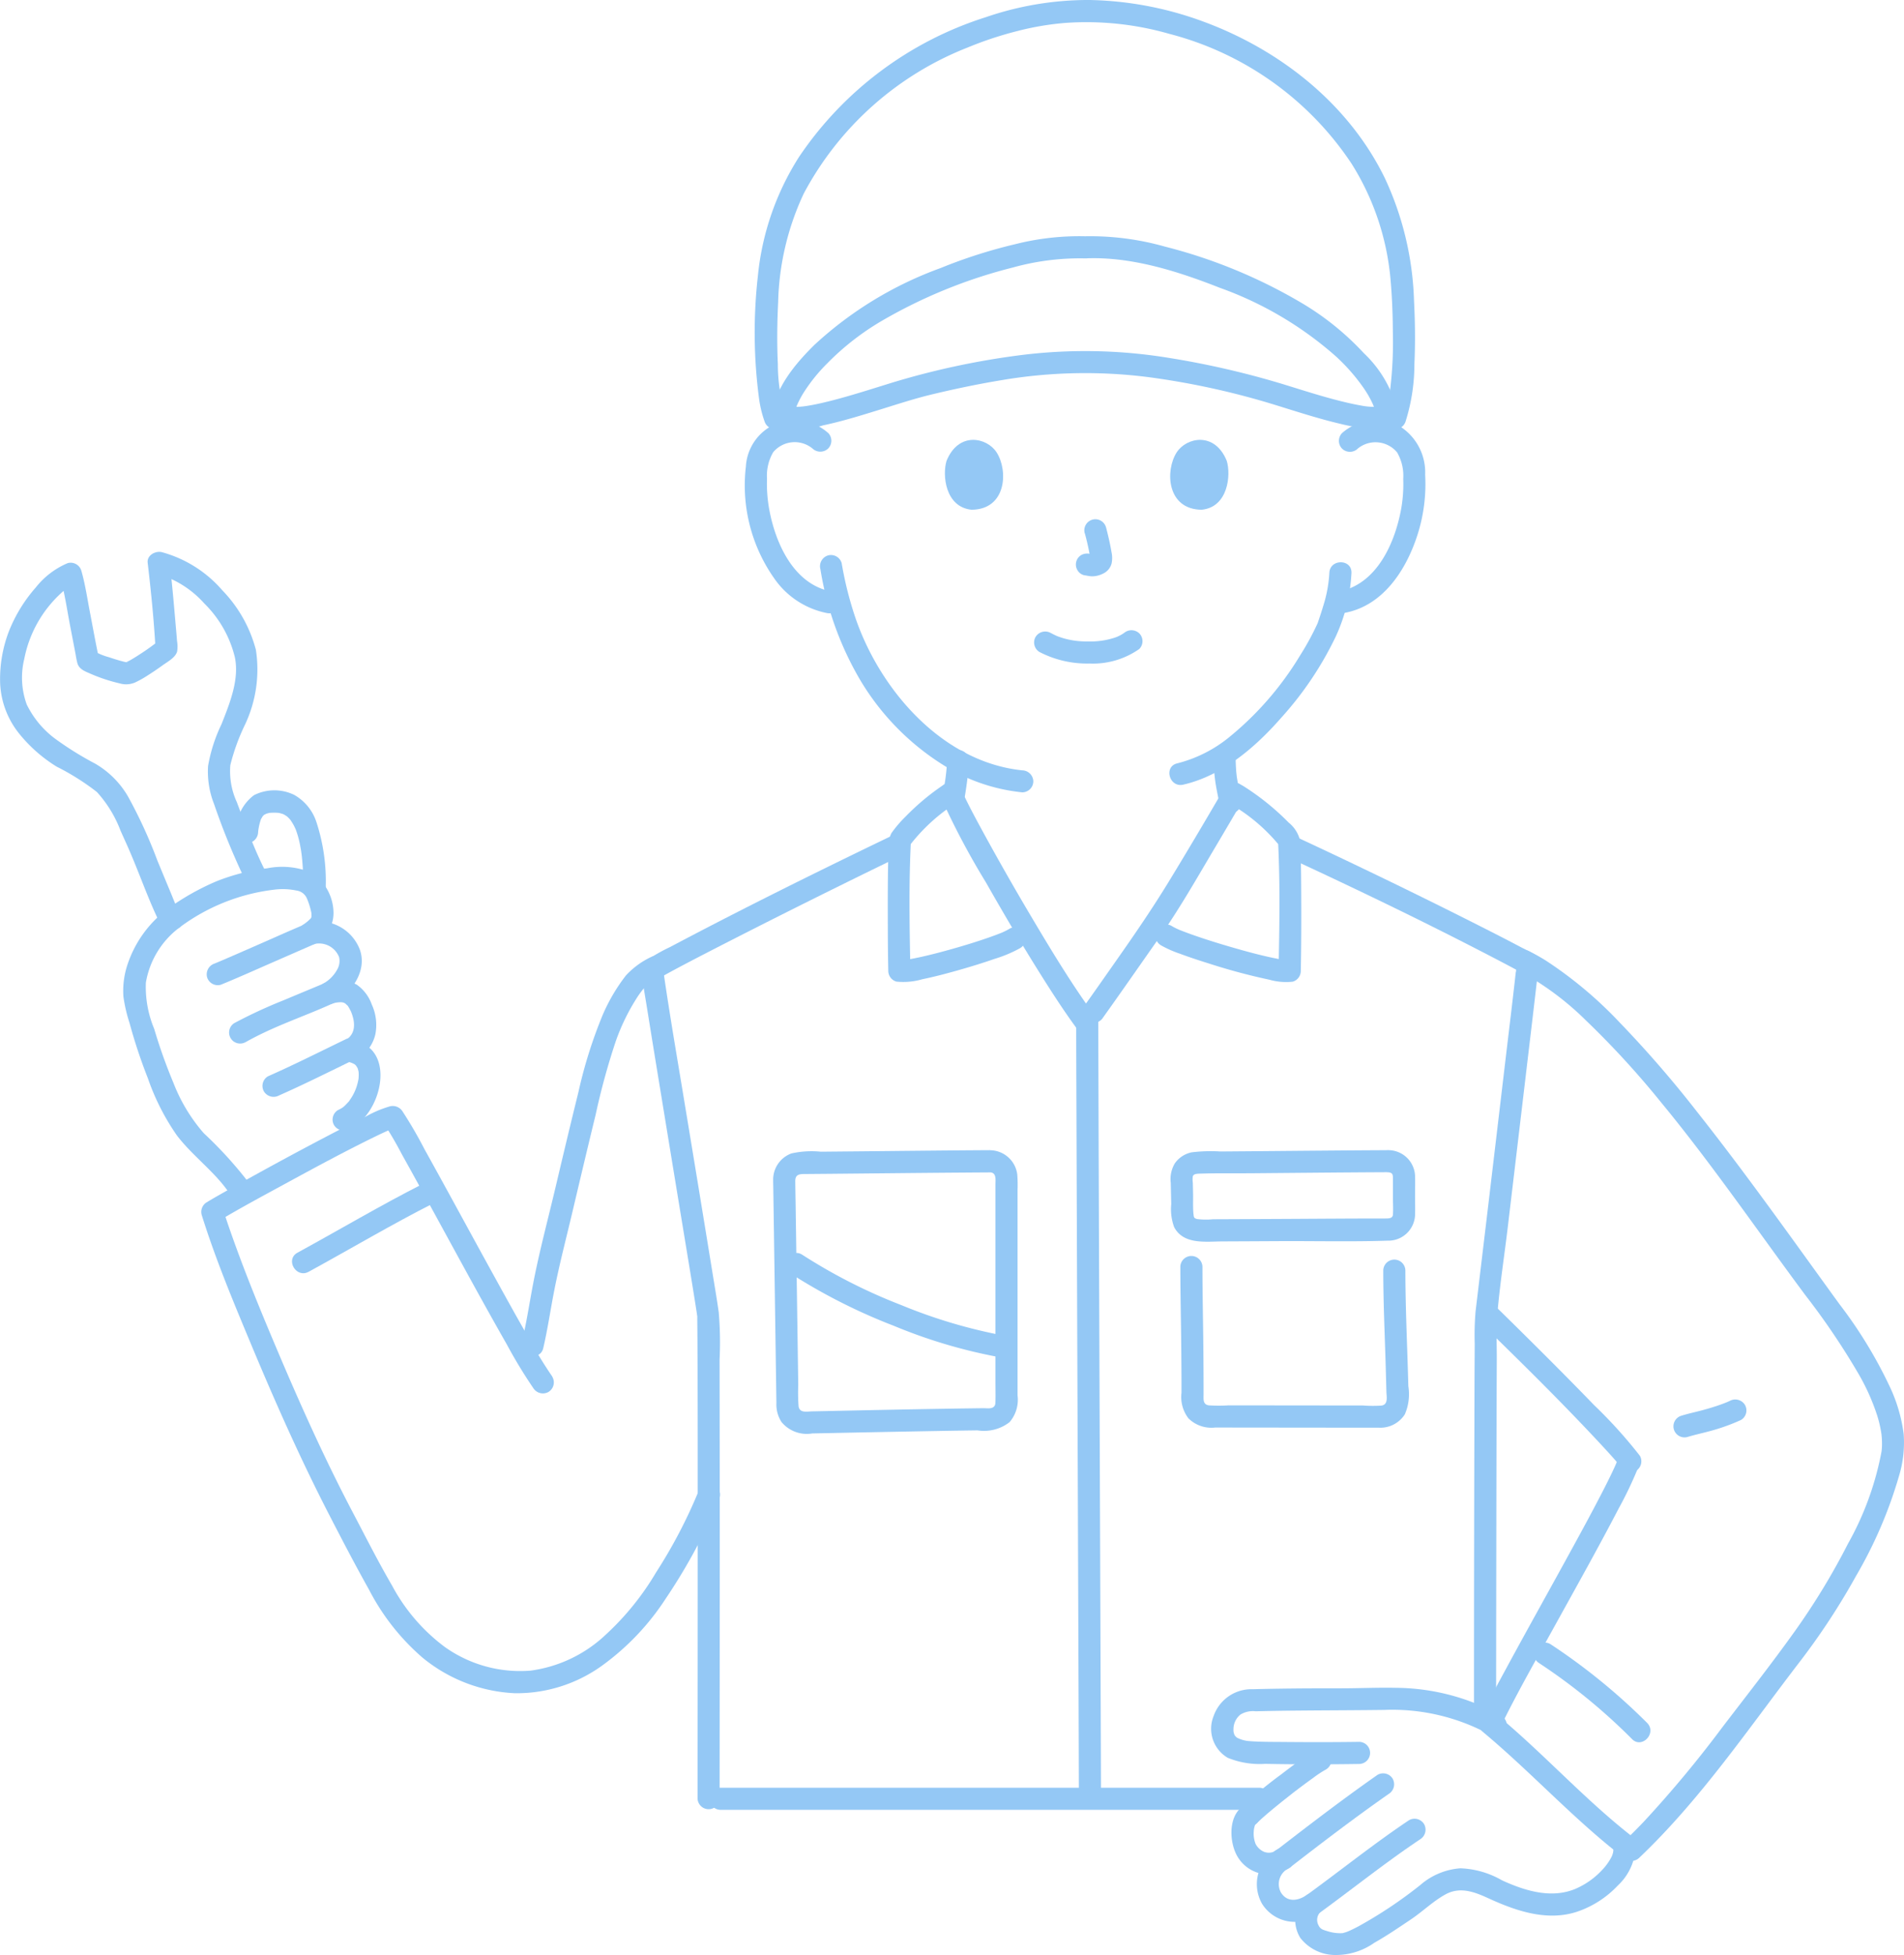 <svg id="グループ_2692" data-name="グループ 2692" xmlns="http://www.w3.org/2000/svg" xmlns:xlink="http://www.w3.org/1999/xlink" width="155.866" height="160" viewBox="0 0 155.866 160">
  <defs>
    <clipPath id="clip-path">
      <rect id="長方形_1210" data-name="長方形 1210" width="155.866" height="160" fill="#94c8f5"/>
    </clipPath>
  </defs>
  <g id="グループ_2691" data-name="グループ 2691" clip-path="url(#clip-path)">
    <path id="パス_1024" data-name="パス 1024" d="M206.358,167.144a31.126,31.126,0,0,0,.447-3.437.91.91,0,0,0-.9-.9.926.926,0,0,0-.9.9q-.047.779-.152,1.552c.011-.08.021-.16.032-.24-.075.55-.168,1.1-.264,1.645a.98.98,0,0,0,.091.7.9.9,0,0,0,1.654-.216" transform="translate(-127.47 -101.434)" fill="#94c8f5"/>
    <path id="パス_1025" data-name="パス 1025" d="M263.537,162.972a15.433,15.433,0,0,0,.173,2.121c.093.6.227,1.187.337,1.78a.909.909,0,0,0,1.113.632.929.929,0,0,0,.632-1.113c-.107-.579-.237-1.155-.33-1.737-.009-.058-.018-.116-.026-.174-.023-.15.024.2.011.085,0-.03-.008-.06-.011-.091-.016-.136-.03-.274-.041-.411-.029-.364-.042-.728-.048-1.093a.9.9,0,1,0-1.809,0" transform="translate(-164.197 -100.976)" fill="#94c8f5"/>
    <path id="パス_1026" data-name="パス 1026" d="M159.707,181.315c-6.081,2.928-12.142,5.926-18.107,9.084a14.14,14.14,0,0,0-2.1,1.217.91.91,0,0,0,0,1.28.928.928,0,0,0,1.279,0c-.335.26-.061.057.031,0,.119-.072.24-.141.362-.209.369-.207.742-.407,1.115-.606,1.185-.63,2.378-1.244,3.572-1.856q4.789-2.452,9.615-4.832,2.568-1.27,5.149-2.517a.913.913,0,0,0,.325-1.238.924.924,0,0,0-1.238-.325" transform="translate(-86.75 -112.9)" fill="#94c8f5"/>
    <path id="パス_1027" data-name="パス 1027" d="M278.352,183.079c6.06,2.8,12.088,5.709,18,8.812.451.237.9.475,1.346.723.139.078.278.156.414.238.1.059.425.3.09.037a.934.934,0,0,0,1.279,0,.911.911,0,0,0,0-1.279,11.8,11.8,0,0,0-1.744-1.031c-1.138-.605-2.286-1.189-3.436-1.771q-4.765-2.409-9.582-4.715-2.719-1.306-5.455-2.576a.932.932,0,0,0-1.238.325.912.912,0,0,0,.325,1.238" transform="translate(-173.153 -113.028)" fill="#94c8f5"/>
    <path id="パス_1028" data-name="パス 1028" d="M123.821,207.624a6.755,6.755,0,0,0-2,1.481,14.761,14.761,0,0,0-1.917,3.262,38.159,38.159,0,0,0-1.979,6.306c-.645,2.6-1.263,5.208-1.88,7.815-.556,2.351-1.178,4.694-1.667,7.059-.383,1.85-.645,3.731-1.071,5.571-.263,1.133,1.481,1.617,1.745.481.363-1.567.594-3.168.905-4.746.423-2.146.979-4.263,1.481-6.392.626-2.652,1.253-5.3,1.9-7.951a56.7,56.7,0,0,1,1.648-6.018,17.1,17.1,0,0,1,1.769-3.615,7.045,7.045,0,0,1,.518-.7,1.313,1.313,0,0,1,.127-.115c-.137.123.156-.112.187-.134a13.168,13.168,0,0,1,1.152-.74c1.017-.568.105-2.131-.913-1.562" transform="translate(-70.578 -129.285)" fill="#94c8f5"/>
    <path id="パス_1029" data-name="パス 1029" d="M154.977,389.908h44.146a.905.905,0,0,0,0-1.809H154.977a.905.905,0,0,0,0,1.809" transform="translate(-96.015 -241.806)" fill="#94c8f5"/>
    <path id="パス_1030" data-name="パス 1030" d="M14.7,149.364c-.293-.585-.49-1.108-.7-1.617-.371-.887-.737-1.777-1.107-2.665a39.158,39.158,0,0,0-2.426-5.289,7.4,7.4,0,0,0-2.687-2.672,26.4,26.4,0,0,1-3.2-1.985,7.689,7.689,0,0,1-2.393-2.853,6.43,6.43,0,0,1-.2-3.727,9.832,9.832,0,0,1,2.994-5.362,4.744,4.744,0,0,1,.561-.456c.106-.072.216-.137.327-.2.038-.021.078-.04.117-.06.136-.067-.184.065.044-.017l-1.113-.632c.378,1.314.569,2.7.827,4.041.149.773.3,1.546.447,2.319a7.315,7.315,0,0,0,.145.723c.141.462.554.634.955.806a13.64,13.64,0,0,0,2.5.84,1.867,1.867,0,0,0,1.262-.07,8.171,8.171,0,0,0,1.016-.567c.425-.267.841-.55,1.248-.844s1.046-.628,1.184-1.129a2.613,2.613,0,0,0-.009-.855q-.045-.6-.1-1.19c-.15-1.74-.3-3.482-.5-5.216l-1.145.872a8.183,8.183,0,0,1,3.976,2.459,9.237,9.237,0,0,1,2.5,4.388c.387,1.828-.416,3.786-1.09,5.494a12.9,12.9,0,0,0-1.1,3.425,7.242,7.242,0,0,0,.494,3.117,57.162,57.162,0,0,0,2.538,6.2c.519,1.043,2.08.127,1.562-.913-.874-1.755-1.552-3.63-2.244-5.463a6.043,6.043,0,0,1-.528-3.016,16.963,16.963,0,0,1,1.207-3.324,10.567,10.567,0,0,0,.885-6.116,11.035,11.035,0,0,0-2.755-4.875,10.014,10.014,0,0,0-4.958-3.117c-.512-.113-1.218.253-1.145.872.273,2.328.512,4.68.64,7.021l.265-.64a17.841,17.841,0,0,1-1.522,1.091c-.274.179-.552.355-.838.516-.113.064-.253.116-.359.191s.175-.087.172-.018c0,0,.077.018-.052-.011l-.161-.034c-.14-.031-.279-.068-.417-.107-.3-.084-.6-.18-.9-.282a4.838,4.838,0,0,1-1.254-.525l.416.541c-.258-1.228-.48-2.465-.718-3.7-.217-1.124-.384-2.284-.7-3.385a.913.913,0,0,0-1.113-.632,6.589,6.589,0,0,0-2.616,1.992,12.253,12.253,0,0,0-2.2,3.583,10.9,10.9,0,0,0-.721,4.246,7.056,7.056,0,0,0,1.623,4.213,12.05,12.05,0,0,0,3.01,2.626,19.745,19.745,0,0,1,3.287,2.072,9.854,9.854,0,0,1,1.927,3.14c.2.455.41.91.612,1.366.065.147.128.294.191.442.11.258.081.191.179.424.76,1.812,1.422,3.7,2.3,5.459.522,1.041,2.083.126,1.562-.913" transform="translate(0 -74.637)" fill="#94c8f5"/>
    <path id="パス_1031" data-name="パス 1031" d="M36.562,193.23a16.125,16.125,0,0,1,7.828-3.146,5.474,5.474,0,0,1,1.8.07,1.083,1.083,0,0,1,.86.632,5.824,5.824,0,0,1,.337,1.032q.025.1.044.209c-.007-.078-.006-.063,0,.043,0,.038.009.4.008.168a.342.342,0,0,1-.137.266,2.971,2.971,0,0,1-.528.428.909.909,0,0,0,.7,1.653,1.759,1.759,0,0,1,2.219,1.021,1.4,1.4,0,0,1-.166,1.035,2.875,2.875,0,0,1-1.138,1.133.909.909,0,0,0,.7,1.654,2.09,2.09,0,0,1,.8-.129.641.641,0,0,1,.357.135c-.126-.1.114.113.138.138.138.146-.037-.072.061.083.059.093.11.189.163.285q.036.072.069.145-.051-.126-.015-.037c.394.951.426,1.948-.617,2.448a.913.913,0,0,0,.216,1.654,1.69,1.69,0,0,1,.7.225c.09.055-.086-.079.039.029.017.015.162.169.086.078-.041-.048.1.163.133.229-.08-.162,0-.01.007.034.017.063.034.127.051.19.044.169,0-.07.01.038.006.069.011.137.012.206a3.254,3.254,0,0,1-.016.383c-.009.1.023-.1-.011.064-.014.074-.029.147-.046.22a4,4,0,0,1-.657,1.454.764.764,0,0,1-.155.2c-.093.1-.19.205-.293.3-.016.015-.183.154-.092.084s-.1.064-.1.064a2.7,2.7,0,0,1-.322.17.911.911,0,0,0-.325,1.238.928.928,0,0,0,1.238.325c2.681-1.167,3.986-6.709.217-7.279l.216,1.654a3.168,3.168,0,0,0,1.713-2.154,4.014,4.014,0,0,0-.293-2.408,3.351,3.351,0,0,0-1.218-1.624,3.044,3.044,0,0,0-2.552-.189l.7,1.654c1.423-.842,2.689-2.584,2.1-4.312a3.59,3.59,0,0,0-4.413-2.185l.7,1.653a2.782,2.782,0,0,0,1.546-2.515A4,4,0,0,0,47.45,188.7a6.275,6.275,0,0,0-3.659-.361,16.74,16.74,0,0,0-4.136,1.06,20.591,20.591,0,0,0-4.006,2.264.929.929,0,0,0-.325,1.238.913.913,0,0,0,1.238.325" transform="translate(-21.934 -117.282)" fill="#94c8f5"/>
    <path id="パス_1032" data-name="パス 1032" d="M46.038,205.412c1.387-.565,2.754-1.18,4.126-1.78l2.263-.991.842-.366.3-.13c.244-.105-.208.085.019-.008a.934.934,0,0,0,.632-1.113.911.911,0,0,0-1.113-.632c-1.243.509-2.467,1.068-3.7,1.607q-1.181.517-2.362,1.031-.485.21-.97.418c-.078.034-.509.214-.216.093l-.308.127a.934.934,0,0,0-.632,1.113.911.911,0,0,0,1.113.632" transform="translate(-27.97 -124.825)" fill="#94c8f5"/>
    <path id="パス_1033" data-name="パス 1033" d="M51.065,218.178c2.4-1.355,4.782-2.088,7.244-3.217a.912.912,0,0,0,.325-1.238A.926.926,0,0,0,57.4,213.4c-.065.03-.13.058-.2.086l-.113.048c-.148.065.219-.092.017-.007l-.782.326q-1.079.448-2.156.9a39.858,39.858,0,0,0-4.015,1.861.905.905,0,0,0,.913,1.562" transform="translate(-30.971 -132.891)" fill="#94c8f5"/>
    <path id="パス_1034" data-name="パス 1034" d="M58.372,230.052c2.141-.945,4.231-2,6.338-3.019a.914.914,0,0,0,.325-1.238.924.924,0,0,0-1.238-.325c-2.107,1.018-4.2,2.074-6.338,3.019a.911.911,0,0,0-.325,1.238.928.928,0,0,0,1.238.325" transform="translate(-35.526 -140.411)" fill="#94c8f5"/>
    <path id="パス_1035" data-name="パス 1035" d="M30.38,197.119a9.34,9.34,0,0,0-3.242,4.44,6.807,6.807,0,0,0-.371,2.719,12.4,12.4,0,0,0,.5,2.161,43.023,43.023,0,0,0,1.5,4.521,19.04,19.04,0,0,0,2.383,4.693c1.32,1.728,3.18,3.017,4.371,4.841.634.971,2.2.066,1.562-.913a33.244,33.244,0,0,0-3.736-4.115,13.855,13.855,0,0,1-2.48-4.109,42.869,42.869,0,0,1-1.579-4.431,8.9,8.9,0,0,1-.682-3.78,7.111,7.111,0,0,1,2.69-4.466.934.934,0,0,0,.325-1.238.911.911,0,0,0-1.238-.325" transform="translate(-16.665 -122.733)" fill="#94c8f5"/>
    <path id="パス_1036" data-name="パス 1036" d="M53.054,175.008c.006-.058.013-.115.02-.173,0,.037-.028.167,0-.01.016-.092.03-.185.049-.277a4.491,4.491,0,0,1,.153-.573c.07-.209-.052.06.029-.065.045-.071.089-.15.131-.223-.084.147-.029.033.039-.035.03-.03.061-.057.092-.086.07-.065-.173.083,0,.009.039-.017.234-.117.132-.076s.129-.036.167-.046.1-.022.153-.032c-.039.008-.177.011.009,0,.124-.008.247-.014.372-.013s.256.009.383.021c-.184-.016,0,0,.074.021s.151.049.228.067c.15.036,0,0-.032-.017.049.025.1.048.146.074.066.037.127.082.193.119.133.075,0,0-.029-.025.032.029.067.055.1.085.055.053.11.106.161.162.03.032.057.067.087.1.072.078-.089-.139,0,0s.189.289.27.444c.039.074.074.15.11.225.017.037.063.159,0-.014.023.058.045.115.067.174a7.909,7.909,0,0,1,.32,1.156c.037.183.07.367.1.551.006.04.048.361.023.156.013.106.026.212.037.318.089.832.115,1.669.143,2.505a.9.9,0,1,0,1.809,0,15.579,15.579,0,0,0-.781-5.409,3.969,3.969,0,0,0-1.806-2.173,3.71,3.71,0,0,0-3.284.027,3.658,3.658,0,0,0-1.464,3.028.91.91,0,0,0,.9.9.926.926,0,0,0,.9-.9" transform="translate(-31.925 -106.905)" fill="#94c8f5"/>
    <path id="パス_1037" data-name="パス 1037" d="M145.649,276.845q.008-9.519.013-19.037,0-8.43-.015-16.86a29.24,29.24,0,0,0-.067-3.878c-.152-1.088-.34-2.172-.516-3.257q-1.118-6.877-2.258-13.75c-.594-3.618-1.226-7.233-1.749-10.862,0-.017-.032-.227-.032-.227s.038.311.009.052a.932.932,0,0,0-.9-.9.91.91,0,0,0-.9.9c.126,1.119.329,2.233.507,3.344q.5,3.111,1.011,6.22,1.166,7.119,2.339,14.238c.232,1.416.467,2.832.685,4.25.023.147.039.3.066.443-.046-.247-.018-.23-.02-.056,0,.1,0,.2,0,.3.009.631.012,1.263.015,1.894.028,5.249.021,10.5.021,15.747q0,9.7-.012,19.4,0,1.019,0,2.04a.905.905,0,0,0,1.809,0" transform="translate(-86.741 -129.671)" fill="#94c8f5"/>
    <path id="パス_1038" data-name="パス 1038" d="M323.53,209.55c-.265,2.4-.56,4.79-.844,7.184q-.724,6.116-1.45,12.231-.5,4.182-1,8.364a23.339,23.339,0,0,0-.068,2.634q-.022,3.3-.027,6.6-.029,10.409-.033,20.818,0,1.5,0,2.995a.905.905,0,0,0,1.809,0q.01-10.858.032-21.716.008-3.708.025-7.416c.006-1.19-.061-2.413.037-3.6.2-2.428.581-4.854.869-7.272q.727-6.118,1.452-12.236c.326-2.757.657-5.514.974-8.273.012-.1.024-.208.035-.312a.91.91,0,0,0-.9-.9.925.925,0,0,0-.9.9" transform="translate(-199.444 -129.997)" fill="#94c8f5"/>
    <path id="パス_1039" data-name="パス 1039" d="M233.723,220.174c0,2.669.013,5.338.022,8.007q.025,7.391.052,14.78.032,8.6.064,17.208.028,7.493.055,14.986.015,4.156.026,8.312,0,.171,0,.341a.905.905,0,0,0,1.809,0c0-2.4-.014-4.808-.022-7.212q-.025-7.187-.052-14.374-.032-8.592-.064-17.184-.028-7.674-.055-15.348-.015-4.529-.027-9.058,0-.23,0-.46a.905.905,0,0,0-1.809,0" transform="translate(-145.622 -136.636)" fill="#94c8f5"/>
    <path id="パス_1040" data-name="パス 1040" d="M72.443,262.26a34.636,34.636,0,0,1-1.865-3.045c-.953-1.656-1.88-3.326-2.8-5-1.945-3.523-3.854-7.064-5.81-10.581a34.747,34.747,0,0,0-1.794-3.087.947.947,0,0,0-1.022-.416,9.184,9.184,0,0,0-1.97.832c-1.094.527-2.173,1.086-3.249,1.649q-3.663,1.919-7.273,3.939c-.842.469-1.687.936-2.514,1.433a.921.921,0,0,0-.416,1.022c1.121,3.594,2.585,7.1,4.034,10.569,1.962,4.7,4.032,9.369,6.365,13.9,1.073,2.083,2.161,4.172,3.307,6.217a18.632,18.632,0,0,0,4.379,5.559,12.821,12.821,0,0,0,7.569,2.909,11.95,11.95,0,0,0,7.148-2.275,20.6,20.6,0,0,0,5.2-5.485,46.489,46.489,0,0,0,3.807-6.81c.21-.478.412-.959.6-1.447a.912.912,0,0,0-.632-1.113.925.925,0,0,0-1.113.632,41.11,41.11,0,0,1-3.457,6.6,22.342,22.342,0,0,1-4.119,5.1,11.091,11.091,0,0,1-6.167,2.949,10.638,10.638,0,0,1-7.031-1.947,15.172,15.172,0,0,1-4.3-5.012c-1.137-1.948-2.159-3.976-3.209-5.973-2.264-4.3-4.264-8.746-6.16-13.22-1.507-3.554-2.98-7.143-4.211-10.8-.092-.274-.182-.55-.268-.826l-.416,1.022c1.8-1.08,3.652-2.071,5.493-3.074,2.337-1.273,4.68-2.54,7.067-3.716.46-.227.922-.45,1.391-.657.129-.057.262-.106.08-.035.071-.027.141-.058.212-.084a2.285,2.285,0,0,1,.329-.1l-1.022-.416a29.862,29.862,0,0,1,1.515,2.588c.885,1.583,1.755,3.175,2.626,4.766,1.97,3.6,3.922,7.209,5.956,10.772a39.409,39.409,0,0,0,2.174,3.586.931.931,0,0,0,1.238.325.912.912,0,0,0,.325-1.238" transform="translate(-27.223 -149.6)" fill="#94c8f5"/>
    <path id="パス_1041" data-name="パス 1041" d="M320.875,284.4c3.4,3.314,6.8,6.654,10.027,10.135.336.363.671.727,1,1.1.122.139.243.28.361.423.054.066.106.133.16.2-.122-.151-.064-.085.01.018a.93.93,0,0,0,1.238.325.911.911,0,0,0,.325-1.238,39.054,39.054,0,0,0-3.768-4.166c-1.836-1.9-3.7-3.766-5.575-5.624q-1.242-1.231-2.493-2.452c-.835-.813-2.115.465-1.279,1.279" transform="translate(-199.753 -176.236)" fill="#94c8f5"/>
    <path id="パス_1042" data-name="パス 1042" d="M364.563,306.893c.6-.184,1.217-.312,1.823-.478a16.248,16.248,0,0,0,2.558-.914.909.909,0,0,0,.325-1.238.93.93,0,0,0-1.238-.325c-.093.043-.186.084-.28.126s.155-.062-.006,0l-.129.051c-.194.076-.389.146-.587.213-.391.132-.787.249-1.186.358-.585.159-1.181.284-1.761.461a.905.905,0,0,0,.481,1.745" transform="translate(-226.425 -189.301)" fill="#94c8f5"/>
    <path id="パス_1043" data-name="パス 1043" d="M64.77,264c3.434-1.875,6.8-3.877,10.294-5.647,1.039-.527.124-2.088-.913-1.562-3.491,1.77-6.86,3.771-10.294,5.646-1.022.558-.11,2.121.913,1.562" transform="translate(-39.507 -159.926)" fill="#94c8f5"/>
    <path id="パス_1044" data-name="パス 1044" d="M333.521,358.256a47.887,47.887,0,0,1,7.58,6.191c.792.858,2.069-.424,1.28-1.279a50.278,50.278,0,0,0-7.946-6.474.913.913,0,0,0-1.238.325.924.924,0,0,0,.325,1.238" transform="translate(-207.522 -222.158)" fill="#94c8f5"/>
    <path id="パス_1045" data-name="パス 1045" d="M286.852,368.7a17.929,17.929,0,0,0-8.686-2.3c-1.4-.029-2.814.033-4.219.04-1.231.006-2.462,0-3.693.011-1.262.012-2.524.029-3.785.064a3.276,3.276,0,0,0-3.2,2.2,2.756,2.756,0,0,0,1.157,3.412,6.923,6.923,0,0,0,3.067.495c2.569.052,5.143.047,7.712.009a.905.905,0,0,0,0-1.809c-2.106.031-4.214.028-6.32.009-.9-.008-1.8,0-2.7-.07a2.616,2.616,0,0,1-1.01-.286.919.919,0,0,1-.205-.23c.034.074-.053-.162-.062-.213a1.492,1.492,0,0,1-.011-.3,1.538,1.538,0,0,1,.573-1.145,1.963,1.963,0,0,1,1.241-.267q1.768-.044,3.536-.057c2.332-.022,4.664-.024,7-.054a16.621,16.621,0,0,1,8.688,2.057.905.905,0,0,0,.913-1.562" transform="translate(-163.921 -228.283)" fill="#94c8f5"/>
    <path id="パス_1046" data-name="パス 1046" d="M275.1,379.821a8.889,8.889,0,0,0-1.084.715c-.569.406-1.129.827-1.684,1.254a33.979,33.979,0,0,0-3.289,2.735.9.9,0,0,0,1.279,1.279c.421-.418.876-.8,1.333-1.181q.443-.367.893-.725l.409-.323.235-.183q.121-.094-.007,0l.117-.09c.551-.423,1.107-.839,1.672-1.242a8.552,8.552,0,0,1,1.037-.682.9.9,0,1,0-.913-1.562" transform="translate(-167.465 -236.578)" fill="#94c8f5"/>
    <path id="パス_1047" data-name="パス 1047" d="M284.954,385.082c-2.841,1.986-5.6,4.1-8.338,6.217a.91.91,0,0,0,0,1.28.929.929,0,0,0,1.28,0c2.58-2,5.263-4.042,7.972-5.934a.929.929,0,0,0,.325-1.238.913.913,0,0,0-1.238-.325" transform="translate(-172.182 -239.846)" fill="#94c8f5"/>
    <path id="パス_1048" data-name="パス 1048" d="M291.4,394.943c-2.876,1.924-5.584,4.1-8.383,6.132a.931.931,0,0,0-.325,1.238.912.912,0,0,0,1.238.325c2.8-2.034,5.506-4.209,8.383-6.132a.927.927,0,0,0,.325-1.238.914.914,0,0,0-1.238-.325" transform="translate(-176.056 -245.992)" fill="#94c8f5"/>
    <path id="パス_1049" data-name="パス 1049" d="M268.2,392.1c-1.023.882-.916,2.817-.322,3.9a2.959,2.959,0,0,0,4.276,1.025.905.905,0,0,0-.913-1.562,3.254,3.254,0,0,0-1.306,4.482,3.151,3.151,0,0,0,4.561.853l-1.1-1.421a2.78,2.78,0,0,0-.323,3.369,3.637,3.637,0,0,0,2.9,1.392,5.457,5.457,0,0,0,3.154-1c1.033-.583,2.013-1.255,3-1.916.967-.649,1.823-1.5,2.849-2.056,1.168-.63,2.326-.2,3.431.305,2.26,1.04,4.825,1.944,7.312,1.127a8.153,8.153,0,0,0,3.329-2.135,4.6,4.6,0,0,0,1.453-2.882.905.905,0,0,0-1.809,0c0,.035-.041.274,0,.08a2.3,2.3,0,0,1-.069.256,1.626,1.626,0,0,1-.151.326,4.609,4.609,0,0,1-.7.941,6.43,6.43,0,0,1-2.273,1.578c-1.962.773-4.1.1-5.919-.734a7.349,7.349,0,0,0-3.411-.985,5.619,5.619,0,0,0-3.279,1.369,35.933,35.933,0,0,1-5.055,3.376c-.246.131-.5.259-.751.371-.091.04-.17.073-.263.107-.034.012-.342.091-.252.08a3.419,3.419,0,0,1-1.345-.179c-.346-.1-.544-.164-.7-.531a.913.913,0,0,1,.152-.977c.653-.724-.2-2.027-1.1-1.421-.7.478-1.569.61-2.086-.2a1.431,1.431,0,0,1,.656-2.007l-.913-1.562a1.081,1.081,0,0,1-1.17.21,1.431,1.431,0,0,1-.654-.625,2.306,2.306,0,0,1-.153-1.03,1.6,1.6,0,0,1,.074-.423c.049-.153-.011-.086.141-.217.883-.762-.4-2.037-1.279-1.279" transform="translate(-166.621 -244.157)" fill="#94c8f5"/>
    <path id="パス_1050" data-name="パス 1050" d="M324.374,207.884a23.921,23.921,0,0,1,5.594,4.128,72.12,72.12,0,0,1,6.114,6.666c4.191,5.082,7.9,10.517,11.829,15.8a59.267,59.267,0,0,1,4.379,6.486,17.587,17.587,0,0,1,1.495,3.353,9.7,9.7,0,0,1,.349,1.518,6.551,6.551,0,0,1,.045.788c0,.12,0,.239-.011.358,0,.064-.034.344-.022.259A24.6,24.6,0,0,1,351.4,254.8a56.839,56.839,0,0,1-4.448,7.3c-1.878,2.622-3.882,5.166-5.841,7.729a93.912,93.912,0,0,1-6.431,7.727q-.807.849-1.656,1.657l1.1-.141c-4.06-3.084-7.483-6.946-11.4-10.2l.141,1.1c1.394-2.874,2.989-5.655,4.532-8.45,1.754-3.175,3.532-6.341,5.208-9.558a32.029,32.029,0,0,0,1.644-3.455.912.912,0,0,0-.632-1.113.925.925,0,0,0-1.113.632c-.03.08-.062.158-.093.237-.065.166.092-.21.017-.039l-.062.143c-.105.239-.216.475-.329.71-.267.557-.547,1.109-.831,1.658-.765,1.48-1.559,2.944-2.358,4.4-1.787,3.27-3.611,6.52-5.388,9.8-.739,1.362-1.48,2.726-2.156,4.122a.925.925,0,0,0,.141,1.1c4.044,3.356,7.581,7.3,11.771,10.484a.91.91,0,0,0,1.1-.142c5.031-4.78,8.965-10.614,13.178-16.092a56.6,56.6,0,0,0,4.569-6.974,36.035,36.035,0,0,0,3.492-8.111,9.44,9.44,0,0,0,.4-3.488,12.979,12.979,0,0,0-1.055-3.7,36.942,36.942,0,0,0-4.209-6.938c-3.826-5.271-7.589-10.6-11.633-15.71a92.061,92.061,0,0,0-6.355-7.334,33.452,33.452,0,0,0-6.033-5.059q-.667-.417-1.371-.77c-1.039-.519-1.956,1.042-.913,1.562" transform="translate(-200.115 -128.485)" fill="#94c8f5"/>
    <path id="パス_1051" data-name="パス 1051" d="M204.138,170.932a62.306,62.306,0,0,0,3.727,7.056c1.423,2.5,2.876,4.978,4.405,7.414.932,1.484,1.881,2.962,2.913,4.379a.932.932,0,0,0,1.238.325.911.911,0,0,0,.325-1.238c-1.884-2.587-3.546-5.344-5.179-8.093q-1.973-3.322-3.831-6.715c-.383-.7-.761-1.4-1.125-2.1-.149-.289-.294-.578-.435-.87-.064-.133-.127-.267-.189-.4l-.082-.183c-.08-.18.054.134-.021-.05a.934.934,0,0,0-1.113-.632.91.91,0,0,0-.632,1.113" transform="translate(-127.159 -105.786)" fill="#94c8f5"/>
    <path id="パス_1052" data-name="パス 1052" d="M246.717,170.255c-1.507,2.587-3.03,5.165-4.59,7.719-1.294,2.118-2.681,4.149-4.106,6.18-.936,1.335-1.87,2.672-2.818,4a.913.913,0,0,0,.325,1.238.924.924,0,0,0,1.238-.325c1.557-2.181,3.085-4.384,4.626-6.576,1.647-2.344,3.071-4.86,4.533-7.321q1.186-2,2.354-4a.905.905,0,0,0-1.562-.913" transform="translate(-146.463 -105.805)" fill="#94c8f5"/>
    <path id="パス_1053" data-name="パス 1053" d="M197.521,169.869a19.31,19.31,0,0,0-3.263,2.7,9.78,9.78,0,0,0-1.156,1.352,2.413,2.413,0,0,0-.241,1.322c-.066,2.145-.061,4.293-.054,6.439,0,1.172.014,2.343.037,3.515a.918.918,0,0,0,.664.873,5.555,5.555,0,0,0,2.127-.194c.978-.2,1.946-.457,2.907-.728,1-.283,2-.587,2.982-.93a10.713,10.713,0,0,0,2.113-.886c.988-.611.081-2.177-.913-1.562a3.6,3.6,0,0,1-.334.179l-.162.075c-.23.108.063-.022-.093.041-.36.146-.725.28-1.091.408-.949.331-1.911.626-2.878.9-.94.267-1.887.518-2.843.722-.348.075-.7.142-1.05.194.271-.04-.113.011-.2.015-.19.009-.318-.026-.083.02l.664.872c-.07-3.556-.139-7.145.047-10.7l-.123.457a14.768,14.768,0,0,1,3.858-3.519c.971-.634.066-2.2-.913-1.562" transform="translate(-120.127 -105.744)" fill="#94c8f5"/>
    <path id="パス_1054" data-name="パス 1054" d="M257.235,171.941a14.569,14.569,0,0,1,3.874,3.327l-.124-.457c.186,3.554.117,7.142.047,10.7l.664-.872c-.1.02.285.013.1-.018a1.517,1.517,0,0,0-.155,0c-.063,0-.126-.011-.189-.016-.256-.02.138.025-.039,0q-.589-.1-1.17-.229c-1.025-.23-2.04-.506-3.048-.8-1.035-.3-2.065-.619-3.082-.975-.408-.142-.812-.292-1.213-.453-.158-.064.152.073-.08-.035-.068-.032-.136-.061-.2-.094a3.384,3.384,0,0,1-.307-.165c-.993-.615-1.9.95-.913,1.562a8.933,8.933,0,0,0,1.585.7c.775.29,1.561.547,2.35.793a49.988,49.988,0,0,0,4.952,1.326,4.982,4.982,0,0,0,1.9.16.915.915,0,0,0,.664-.873c.042-2.162.046-4.326.034-6.489-.006-1.018-.015-2.037-.04-3.056-.009-.352-.012-.706-.037-1.057a2.688,2.688,0,0,0-.953-1.548,20.618,20.618,0,0,0-3.7-2.981c-.979-.636-1.887.93-.913,1.562" transform="translate(-156.365 -106.062)" fill="#94c8f5"/>
    <path id="パス_1055" data-name="パス 1055" d="M272.007,249.691c-3.687.018-7.374.055-11.061.086l-2.628.021a12.668,12.668,0,0,0-2.357.07,2.229,2.229,0,0,0-1.377.906,2.517,2.517,0,0,0-.331,1.594c.012.578.027,1.156.04,1.734a4.243,4.243,0,0,0,.234,1.877c.761,1.467,2.6,1.183,3.979,1.178q2.32-.01,4.641-.023c2.946-.015,5.907.059,8.852-.038a2.188,2.188,0,0,0,2.252-2.064c.019-.529,0-1.063,0-1.592,0-.555.02-1.114,0-1.669a2.194,2.194,0,0,0-2.244-2.081c-1.164-.045-1.162,1.764,0,1.809.416.016.435.192.435.522v1.6c0,.443.029.9,0,1.337-.021.331-.354.323-.689.323-2.668,0-5.337.021-8.006.035l-4.29.021-1.748.007a5.879,5.879,0,0,1-1.291-.015c-.274-.066-.274-.158-.3-.373-.065-.567-.025-1.166-.038-1.737q-.01-.429-.02-.858a1.81,1.81,0,0,1,0-.539c.081-.2.34-.2.545-.21,1.444-.048,2.9-.021,4.342-.033,3.687-.031,7.374-.069,11.061-.086a.905.905,0,0,0,0-1.809" transform="translate(-158.412 -155.57)" fill="#94c8f5"/>
    <path id="パス_1056" data-name="パス 1056" d="M256.338,273.537c0,2.154.052,4.308.073,6.462.012,1.282.024,2.565.021,3.848a2.878,2.878,0,0,0,.567,2.1,2.675,2.675,0,0,0,2.193.753l9.2.01,4.143,0a2.379,2.379,0,0,0,2.179-1.087,4.141,4.141,0,0,0,.289-2.3c-.083-3.161-.24-6.326-.244-9.489a.905.905,0,0,0-1.809,0c0,2.626.124,5.253.2,7.877q.029,1.021.056,2.043c.01.418.169,1.064-.4,1.15a10.778,10.778,0,0,1-1.544-.009l-2.044,0-8.922-.01a12.533,12.533,0,0,1-1.631,0c-.5-.07-.426-.52-.425-.922,0-1.168-.006-2.336-.016-3.5-.021-2.309-.075-4.618-.078-6.927a.905.905,0,0,0-1.809,0" transform="translate(-159.712 -169.883)" fill="#94c8f5"/>
    <path id="パス_1057" data-name="パス 1057" d="M185.671,249.69c-3.731.021-7.461.066-11.192.1l-2.664.025a7.617,7.617,0,0,0-2.413.143,2.279,2.279,0,0,0-1.493,2.2c0,.239.008.478.011.717q.113,7.556.22,15.112.017,1.191.035,2.383a2.644,2.644,0,0,0,.412,1.559,2.677,2.677,0,0,0,2.517.942q5.491-.116,10.983-.214,1.274-.021,2.549-.038a3.408,3.408,0,0,0,2.628-.674,2.813,2.813,0,0,0,.651-2.186v-16.8a11.25,11.25,0,0,0-.022-1.271,2.263,2.263,0,0,0-2.222-1.991c-1.164-.049-1.162,1.76,0,1.809.536.023.435.625.435,1v16.11c0,.542.016,1.088,0,1.63-.006.182,0,.34-.169.469-.208.157-.585.087-.83.09l-1.136.015c-3.583.05-7.166.124-10.749.2l-2.117.044c-.449.009-1.04.158-1.117-.427a15.222,15.222,0,0,1-.025-1.72q-.107-7.383-.215-14.766c-.009-.642-.024-1.285-.029-1.927,0-.469.235-.577.683-.581l2.152-.018c3.645-.033,7.291-.075,10.936-.1q1.09-.009,2.18-.015a.905.905,0,0,0,0-1.809" transform="translate(-104.616 -155.57)" fill="#94c8f5"/>
    <path id="パス_1058" data-name="パス 1058" d="M171.143,273.727a46.958,46.958,0,0,0,8.409,4.249,42.648,42.648,0,0,0,8.589,2.555.931.931,0,0,0,1.113-.632.912.912,0,0,0-.632-1.113,42.473,42.473,0,0,1-8.445-2.5,44.81,44.81,0,0,1-8.121-4.124c-.976-.641-1.884.925-.913,1.562" transform="translate(-106.373 -169.479)" fill="#94c8f5"/>
    <path id="パス_1059" data-name="パス 1059" d="M291.081,93.553a2.3,2.3,0,0,1,3.218.3,3.786,3.786,0,0,1,.507,2.169,11.581,11.581,0,0,1-.148,2.346c-.494,2.861-2.013,6.347-5.2,6.892a.912.912,0,0,0-.632,1.113.926.926,0,0,0,1.113.632c3.215-.549,5.133-3.55,6.048-6.441a13.584,13.584,0,0,0,.614-4.876,4.454,4.454,0,0,0-2.007-3.92,4.173,4.173,0,0,0-4.791.51.912.912,0,0,0,0,1.279.923.923,0,0,0,1.279,0" transform="translate(-179.935 -56.841)" fill="#94c8f5"/>
    <path id="パス_1060" data-name="パス 1060" d="M267.05,122.931a10.84,10.84,0,0,1-.507,2.723c-.1.346-.215.688-.33,1.03-.034.1-.066.2-.1.3-.011.029-.023.057-.033.086-.072.2.03-.064,0,0a22.169,22.169,0,0,1-1.428,2.619,25.78,25.78,0,0,1-5.783,6.67,10.979,10.979,0,0,1-4.267,2.156c-1.135.26-.654,2,.481,1.745,3.22-.738,5.914-3.061,8.037-5.488a27.638,27.638,0,0,0,4.466-6.66,14.049,14.049,0,0,0,1.274-5.178c.038-1.165-1.772-1.163-1.809,0" transform="translate(-158.226 -76.049)" fill="#94c8f5"/>
    <path id="パス_1061" data-name="パス 1061" d="M168.564,92.258a4.155,4.155,0,0,0-4.2-.783,4.057,4.057,0,0,0-2.536,3.535,13.2,13.2,0,0,0,2.311,9.131,6.861,6.861,0,0,0,4.292,2.846.931.931,0,0,0,1.113-.632.912.912,0,0,0-.632-1.113c-3.189-.544-4.708-4.031-5.2-6.892A11.608,11.608,0,0,1,163.559,96a3.792,3.792,0,0,1,.507-2.169,2.294,2.294,0,0,1,3.218-.3.928.928,0,0,0,1.279,0,.912.912,0,0,0,0-1.279" transform="translate(-100.769 -56.826)" fill="#94c8f5"/>
    <path id="パス_1062" data-name="パス 1062" d="M178.13,121.617a25.966,25.966,0,0,0,3.254,9.082,20.711,20.711,0,0,0,7.8,7.55,15.012,15.012,0,0,0,5.479,1.652.911.911,0,0,0,.9-.9.925.925,0,0,0-.9-.9c-6.515-.672-11.586-6.509-13.629-12.38a28.908,28.908,0,0,1-1.16-4.577.912.912,0,0,0-1.113-.632.925.925,0,0,0-.632,1.113" transform="translate(-110.973 -75.062)" fill="#94c8f5"/>
    <path id="パス_1063" data-name="パス 1063" d="M166.449,33.988a13.671,13.671,0,0,1-.65-4.2c-.08-1.688-.058-3.381.025-5.068a22.109,22.109,0,0,1,2.1-8.888,25.887,25.887,0,0,1,13.4-11.938,29.545,29.545,0,0,1,4.144-1.368,23.2,23.2,0,0,1,3.87-.65,24.617,24.617,0,0,1,8.506.895,25.61,25.61,0,0,1,14.914,10.614,21.27,21.27,0,0,1,3.186,9.371c.135,1.468.192,2.945.2,4.419a32.761,32.761,0,0,1-.245,4.921,9.269,9.269,0,0,1-.451,1.893.912.912,0,0,0,.632,1.113.924.924,0,0,0,1.113-.632,15.6,15.6,0,0,0,.715-4.682c.081-1.725.057-3.457-.031-5.181a25.514,25.514,0,0,0-2.369-9.989c-2.953-6.093-8.579-10.528-14.855-12.842A28.352,28.352,0,0,0,191.279,0a25.837,25.837,0,0,0-8.463,1.41,28.965,28.965,0,0,0-15.28,11.428,22.12,22.12,0,0,0-3.376,9.784,41.11,41.11,0,0,0,.093,9.951,9.342,9.342,0,0,0,.451,1.893.93.93,0,0,0,1.113.632.912.912,0,0,0,.632-1.113" transform="translate(-102.122 -0.001)" fill="#94c8f5"/>
    <path id="パス_1064" data-name="パス 1064" d="M193.249,51.269a21.382,21.382,0,0,0-5.738.651,41.4,41.4,0,0,0-6.095,1.951,30.523,30.523,0,0,0-10.334,6.292c-1.579,1.561-3.239,3.536-3.486,5.827a.92.92,0,0,0,.664.872,6.463,6.463,0,0,0,3.535-.119c1.574-.332,3.115-.812,4.65-1.287,1.413-.437,2.823-.9,4.262-1.247,1.876-.449,3.766-.846,5.67-1.16a40.917,40.917,0,0,1,12.143-.242,63.667,63.667,0,0,1,10.331,2.276c1.756.543,3.508,1.114,5.3,1.536a16.224,16.224,0,0,0,2.376.405,3.824,3.824,0,0,0,1.712-.162.93.93,0,0,0,.664-.872,9.544,9.544,0,0,0-2.833-5.151,22.666,22.666,0,0,0-4.931-4.015,42.525,42.525,0,0,0-11.357-4.71,22.437,22.437,0,0,0-6.532-.845c-1.16.053-1.166,1.862,0,1.809,3.753-.17,7.578,1.051,11.029,2.408a29.147,29.147,0,0,1,9.51,5.619,15.609,15.609,0,0,1,2.286,2.618A8.393,8.393,0,0,1,216.8,65a4.429,4.429,0,0,1,.175.484c.029.095.054.19.077.287.008.035.061.384.043.218l.664-.873c-.091.037-.182.057-.274.087-.234.075.093.015-.119.02a7.744,7.744,0,0,1-.794-.007,5.584,5.584,0,0,1-.756-.1c-.359-.063-.716-.138-1.071-.22-1.565-.361-3.1-.845-4.635-1.321a70.4,70.4,0,0,0-9.982-2.351,42.377,42.377,0,0,0-12.224-.22,64.082,64.082,0,0,0-10.386,2.223c-1.724.53-3.441,1.092-5.191,1.532-.406.1-.814.2-1.225.279-.356.071-.717.132-.948.156a5.91,5.91,0,0,1-.909.034c-.047,0-.1-.007-.143-.01-.226-.016.182.048-.023,0a2.548,2.548,0,0,1-.335-.1l.664.873c-.02.186.021-.115.023-.124.02-.1.043-.19.069-.284a4.746,4.746,0,0,1,.166-.492,7.786,7.786,0,0,1,.55-1.04,13.853,13.853,0,0,1,1.924-2.383,21.468,21.468,0,0,1,4.473-3.482,41.279,41.279,0,0,1,10.721-4.361,20.467,20.467,0,0,1,5.918-.746c1.164.053,1.161-1.757,0-1.809" transform="translate(-104.419 -31.934)" fill="#94c8f5"/>
    <path id="パス_1065" data-name="パス 1065" d="M225.027,138.6a8.473,8.473,0,0,0,4.082.941,6.6,6.6,0,0,0,4.083-1.189.909.909,0,0,0,0-1.279.928.928,0,0,0-1.279,0c.263-.205.02-.021-.047.022-.084.054-.17.1-.258.15-.054.028-.346.157-.137.073q-.176.071-.356.129a6.412,6.412,0,0,1-2.14.286,6.68,6.68,0,0,1-2.042-.275c-.13-.039-.257-.086-.386-.13-.042-.014-.083-.033-.124-.048.225.083.035.015-.009-.005q-.24-.112-.473-.236a.925.925,0,0,0-1.238.325.915.915,0,0,0,.325,1.238" transform="translate(-139.928 -85.244)" fill="#94c8f5"/>
    <path id="パス_1066" data-name="パス 1066" d="M234.4,113.86a19.487,19.487,0,0,1,.461,2.108l-.032-.24a1.3,1.3,0,0,1,.008.291c.011-.08.021-.16.032-.24a.677.677,0,0,1-.032.131l.091-.216a.507.507,0,0,1-.046.084l.141-.183a.435.435,0,0,1-.069.068l.183-.141a1.356,1.356,0,0,1-.167.088l.216-.091a1.224,1.224,0,0,1-.282.082l.24-.032a1.126,1.126,0,0,1-.264,0l.241.032c-.1-.014-.2-.038-.3-.052a1,1,0,0,0-.7.091.9.9,0,0,0-.325,1.238.864.864,0,0,0,.541.416c.211.029.416.083.631.092a1.984,1.984,0,0,0,.909-.213,1.275,1.275,0,0,0,.718-.844,2.2,2.2,0,0,0-.01-.93c-.115-.679-.272-1.352-.446-2.018a.9.9,0,0,0-1.745.481" transform="translate(-145.596 -70.225)" fill="#94c8f5"/>
    <path id="パス_1067" data-name="パス 1067" d="M205.341,97.206c-.352,1.144-.122,3.775,2.045,4,2.865-.017,3.017-3.2,2.053-4.695-.79-1.225-3.111-1.734-4.1.7" transform="translate(-127.855 -59.493)" fill="#94c8f5"/>
    <path id="パス_1068" data-name="パス 1068" d="M258.763,97.206c.352,1.144.123,3.775-2.045,4-2.864-.017-3.017-3.2-2.053-4.695.789-1.225,3.111-1.734,4.1.7" transform="translate(-158.338 -59.493)" fill="#94c8f5"/>
  </g>
</svg>
